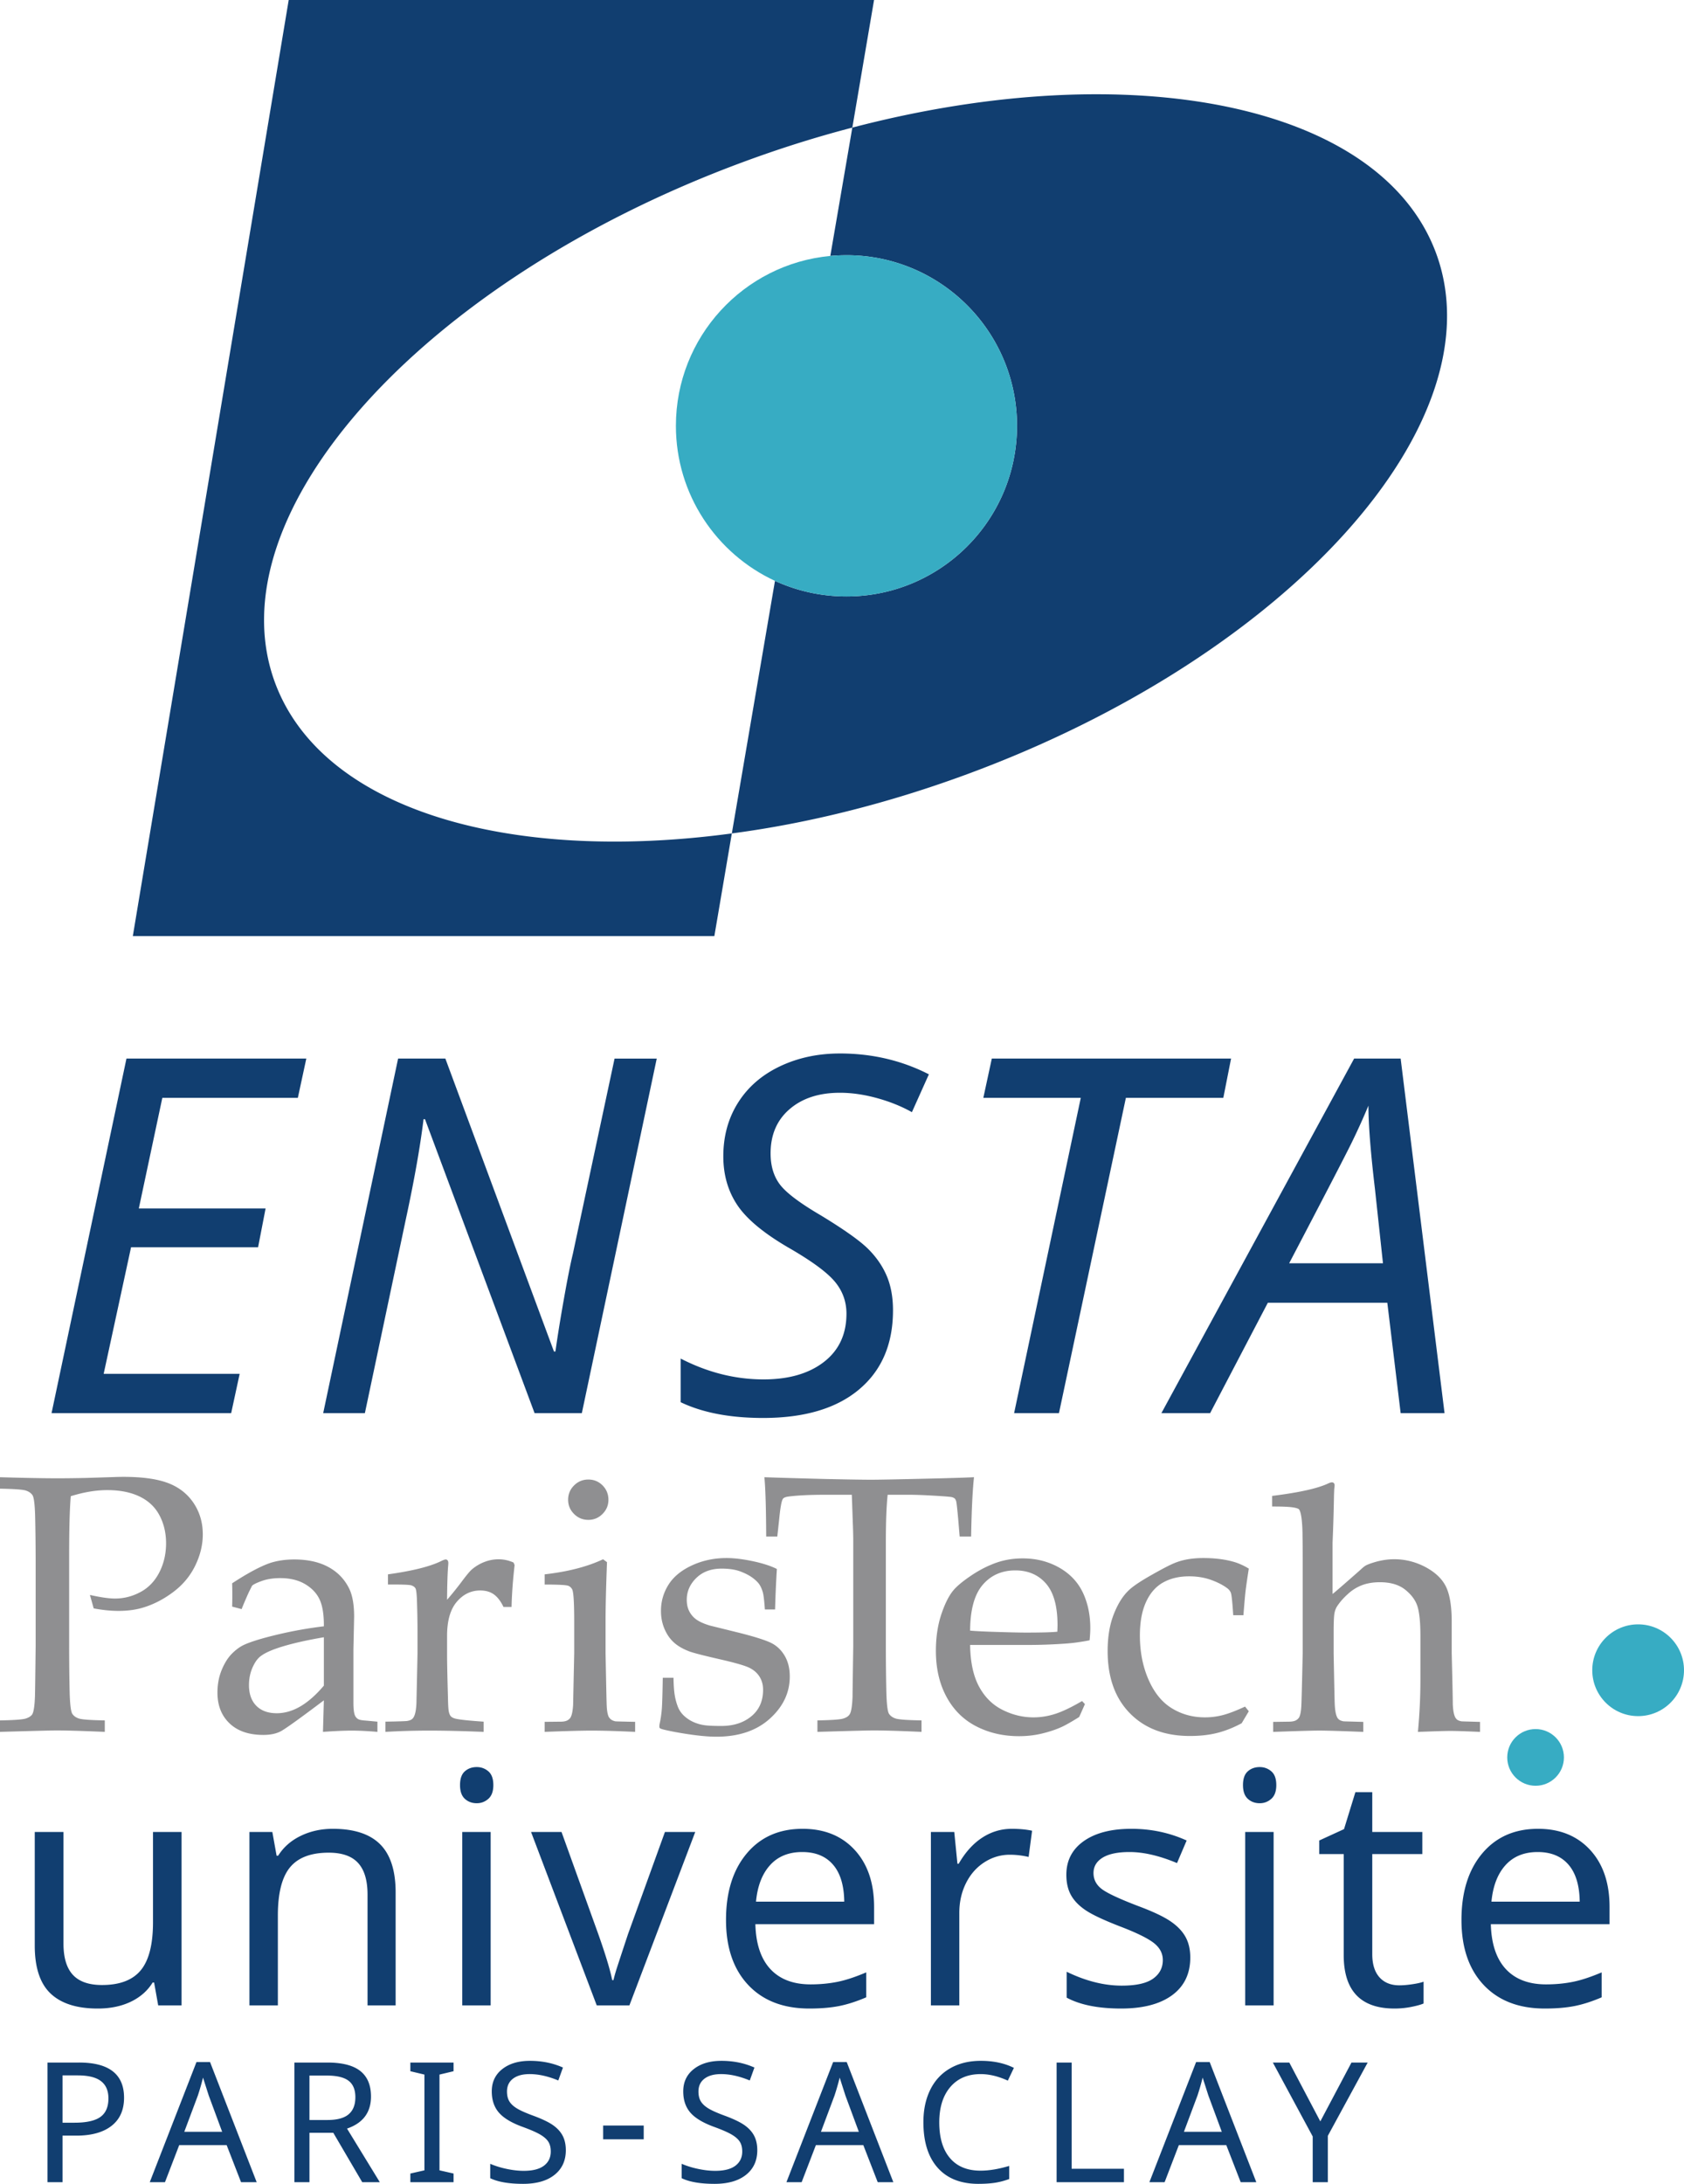 <svg xmlns="http://www.w3.org/2000/svg" viewBox="0 0 600 777.784"><path d="M303.68 45.445l-7.844 45.706a69.429 69.429 0 0 1 5.752-.261c33.574 0 60.768 27.193 60.768 60.767s-27.194 60.768-60.768 60.768c-9.099 0-17.728-1.988-25.468-5.544l-15.374 89.949c26.984-3.557 55.537-10.616 84.352-21.285C459.312 233.29 533.885 150.297 511.66 90.158 491.944 36.92 403.042 19.454 303.68 45.445zM98.002 243.175C75.776 183.086 150.35 100.04 264.563 57.786c13.126-4.864 26.253-8.995 39.117-12.342L311.42 0H102.865L47.327 333.384h207.195l6.224-36.554c-80.013 10.773-146.062-8.682-162.744-53.656zm-12.613 246.12H36.937l9.759-45.084h45.258l2.676-13.814H49.461l8.376-39.388h48.281l3.021-13.993H45.057l-26.69 126.273h63.999l3.023-13.993zm66.039-90.684l39.037 104.678h16.843l26.687-126.273h-15.028l-14.856 69.529c-.863 3.57-1.928 8.927-3.194 16.067-1.267 7.14-2.275 13.385-3.023 18.737h-.519l-38.693-104.333h-16.84l-26.687 126.273h14.854l14.509-68.664c3.051-14.105 5.183-26.112 6.391-36.014h.519zm147.829-23.408c-7.831 0-14.956 1.527-21.375 4.576-6.422 3.054-11.389 7.359-14.9 12.918-3.511 5.556-5.268 11.93-5.268 19.13 0 6.563 1.642 12.319 4.923 17.272 3.282 4.954 9.298 9.99 18.051 15.112 8.233 4.724 13.776 8.753 16.626 12.093 2.85 3.34 4.274 7.201 4.274 11.573 0 7.313-2.676 13.043-8.03 17.19-5.355 4.142-12.525 6.215-21.506 6.215-10.079 0-19.922-2.472-29.539-7.425v15.545c7.83 3.744 17.62 5.613 29.365 5.613 14.74 0 26.14-3.381 34.202-10.148 8.061-6.766 12.09-16.163 12.09-28.2 0-4.663-.75-8.749-2.241-12.262-1.502-3.514-3.718-6.721-6.655-9.632-2.936-2.906-8.52-6.864-16.753-11.874-7.487-4.377-12.351-8.033-14.596-10.97-2.247-2.936-3.368-6.649-3.368-11.138 0-6.624 2.257-11.879 6.78-15.765 4.52-3.89 10.492-5.83 17.92-5.83 4.203 0 8.608.633 13.214 1.9 4.607 1.269 8.749 2.939 12.436 5.012l6.047-13.48c-9.673-4.948-20.24-7.425-31.697-7.425zm139.367 1.813h-85.246l-3.023 13.993h34.722l-23.752 112.28h15.98l23.84-112.28h34.716l2.763-13.993zm43.844 0l-68.664 126.273h17.359l20.556-39.299h42.577l4.749 39.299h15.638l-15.638-126.273h-16.577zm-23.145 72.9c12.604-24.07 20.004-38.333 22.195-42.797a243.107 243.107 0 0 0 6.047-13.345c0 6.737.776 16.639 2.328 29.713l2.85 26.429h-33.42zM54.905 706.072l1.461 8.156h8.324v-61.759H54.51v32.174c0 7.834-1.443 13.518-4.331 17.042-2.888 3.524-7.5 5.286-13.837 5.286-4.689 0-8.146-1.21-10.378-3.626-2.232-2.42-3.345-6.123-3.345-11.108V652.47H12.382v40.442c0 7.834 1.882 13.534 5.651 17.098 3.769 3.565 9.366 5.342 16.792 5.342 4.46 0 8.38-.807 11.754-2.415 3.375-1.614 5.982-3.902 7.818-6.864h.508zm63.67-54.732c-4.165 0-7.97.838-11.42 2.508-3.45 1.665-6.13 4.02-8.043 7.058h-.562l-1.52-8.437h-8.155v61.759h10.124v-32.006c0-7.91 1.435-13.62 4.303-17.129 2.867-3.503 7.471-5.255 13.81-5.255 4.761 0 8.257 1.226 10.489 3.683 2.232 2.456 3.348 6.194 3.348 11.22v39.487h10.012V674.01c0-7.762-1.839-13.482-5.513-17.154-3.675-3.677-9.3-5.516-16.874-5.516zm56.243 1.129h-10.125v61.759h10.125v-61.759zm-4.952-10.24c1.576 0 2.955-.526 4.134-1.573 1.183-1.052 1.773-2.68 1.773-4.892 0-2.252-.59-3.881-1.773-4.898-1.18-1.01-2.558-1.516-4.134-1.516-1.685 0-3.102.505-4.246 1.516-1.144 1.017-1.716 2.646-1.716 4.898 0 2.211.572 3.84 1.716 4.892 1.144 1.047 2.561 1.573 4.246 1.573zm77.844 10.24h-10.8l-13.162 36.392c-2.551 7.722-3.938 11.95-4.163 12.681-.224.735-.42 1.41-.59 2.028-.168.617-.308 1.169-.42 1.66h-.453c-.712-3.601-2.362-9.055-4.948-16.369l-13.107-36.392h-10.855l23.4 61.759h11.641l23.457-61.759zm63.725 26.715c0-8.55-2.309-15.326-6.92-20.331-4.612-5.005-10.799-7.513-18.562-7.513-8.362 0-15.001 2.937-19.912 8.805-4.913 5.868-7.37 13.753-7.37 23.65 0 9.826 2.636 17.543 7.904 23.15 5.268 5.603 12.532 8.406 21.796 8.406 4.086 0 7.63-.301 10.633-.898 2.998-.598 6.205-1.63 9.617-3.095v-8.887c-3.974 1.69-7.446 2.825-10.406 3.402-2.964.582-6.095.873-9.394.873-6.187 0-10.967-1.818-14.343-5.454s-5.156-8.963-5.345-15.975h42.302v-6.133zm-42.077-1.91c.526-5.552 2.196-9.882 5.008-12.993 2.811-3.115 6.636-4.672 11.475-4.672 4.724 0 8.38 1.501 10.967 4.504 2.59 2.998 3.917 7.385 3.994 13.16h-31.444zm80.599-22.783c-3.228 2.104-6.021 5.194-8.38 9.285h-.45l-1.129-11.307h-8.324v61.759H341.8v-32.96c0-3.862.786-7.38 2.364-10.547 1.573-3.171 3.76-5.653 6.553-7.456 2.793-1.798 5.822-2.696 9.08-2.696 2.175 0 4.407.26 6.695.786l1.236-9.335c-2.099-.455-4.52-.68-7.252-.68-3.79 0-7.298 1.052-10.52 3.151zm42.919 7.114c2.17-1.327 5.362-1.996 9.56-1.996 5.025 0 10.669 1.317 16.93 3.937l3.432-8.043c-6.113-2.774-12.676-4.163-19.688-4.163-7.2 0-12.86 1.466-16.986 4.392-4.126 2.922-6.19 6.915-6.19 11.976 0 2.855.557 5.27 1.66 7.257 1.109 1.992 2.845 3.78 5.204 5.373 2.365 1.593 6.45 3.513 12.262 5.766 5.7 2.175 9.668 4.106 11.9 5.791 2.226 1.69 3.345 3.754 3.345 6.19 0 2.773-1.165 4.99-3.488 6.639s-6.037 2.471-11.139 2.471c-6.297 0-12.844-1.65-19.63-4.948v9.223c4.8 2.59 11.27 3.881 19.406 3.881 7.798 0 13.855-1.583 18.17-4.75 4.31-3.17 6.466-7.64 6.466-13.415 0-2.89-.582-5.363-1.742-7.426-1.164-2.063-2.972-3.917-5.428-5.566-2.457-1.65-6.251-3.432-11.389-5.347-6.864-2.625-11.23-4.678-13.105-6.16-1.879-1.48-2.814-3.345-2.814-5.597 0-2.323 1.088-4.152 3.264-5.485zm50.779 52.623h10.127v-61.759h-10.127v61.759zm9.31-83.362c-1.18-1.01-2.559-1.516-4.132-1.516-1.69 0-3.105.505-4.249 1.516-1.144 1.017-1.716 2.646-1.716 4.898 0 2.211.572 3.84 1.716 4.892 1.144 1.047 2.559 1.573 4.25 1.573 1.572 0 2.95-.526 4.13-1.573 1.186-1.052 1.773-2.68 1.773-4.892 0-2.252-.587-3.881-1.772-4.898zm45.646 76.217c-3.039 0-5.413-.955-7.12-2.865-1.705-1.915-2.558-4.652-2.558-8.217v-35.657h17.834v-7.875h-17.834v-14.177h-6.016l-4.05 13.16-8.835 4.05v4.842h8.723v35.943c0 12.711 6.036 19.064 18.11 19.064 2.027 0 4.024-.194 5.99-.587 1.971-.393 3.422-.797 4.361-1.21v-7.763c-.904.337-2.232.638-3.993.899-1.767.265-3.305.393-4.612.393zm74.863-27.9c0-8.548-2.308-15.325-6.92-20.33-4.611-5.005-10.801-7.513-18.564-7.513-8.36 0-14.999 2.937-19.912 8.805s-7.364 13.753-7.364 23.65c0 9.826 2.63 17.543 7.9 23.15 5.27 5.603 12.533 8.406 21.797 8.406 4.086 0 7.63-.301 10.633-.898 2.998-.598 6.205-1.63 9.616-3.095v-8.887c-3.973 1.69-7.446 2.825-10.408 3.402-2.962.582-6.092.873-9.391.873-6.185 0-10.97-1.818-14.346-5.454-3.37-3.636-5.153-8.963-5.342-15.975h42.301v-6.133zm-42.076-1.91c.526-5.55 2.196-9.881 5.005-12.992 2.814-3.115 6.639-4.672 11.475-4.672 4.724 0 8.38 1.501 10.97 4.504 2.59 2.998 3.917 7.385 3.994 13.16h-31.444zM28.196 734.585H16.915v42.618h5.362v-16.587h4.898c5.403 0 9.59-1.16 12.565-3.483 2.973-2.324 4.459-5.659 4.459-10.015 0-8.355-5.335-12.533-16.003-12.533zm7.579 19.371c-1.905 1.369-4.975 2.053-9.21 2.053h-4.288V739.16H27.7c3.75 0 6.508.68 8.278 2.043 1.767 1.358 2.653 3.406 2.653 6.149 0 3.033-.952 5.234-2.857 6.603zm34.227-19.544l-16.647 42.791h5.422l5.073-13.207h16.907l5.13 13.207h5.57L74.84 734.411H70zm-4.344 24.835l4.84-12.916a86.71 86.71 0 0 0 1.835-6.383l2.04 6.383 4.78 12.916H65.658zm66.524-12.563c0-4.045-1.267-7.073-3.802-9.08-2.538-2.013-6.448-3.019-11.734-3.019h-11.748v42.618h5.362v-17.609h8.483l10.321 17.61h6.266l-11.69-19.096c5.695-1.961 8.542-5.77 8.542-11.424zm-15.536 8.365h-6.386v-15.832h6.093c3.616 0 6.228.618 7.842 1.854s2.42 3.192 2.42 5.873-.796 4.704-2.39 6.062c-1.593 1.364-4.121 2.043-7.579 2.043zm29.562-17.374l5.015 1.195v34.105l-5.015 1.138v3.09h15.393v-3.09l-5.015-1.138v-34.105l5.015-1.195v-3.09h-15.393v3.09zm50.843 19.223c-1.555-1.098-3.917-2.227-7.084-3.396-2.642-.97-4.583-1.834-5.816-2.595-1.234-.756-2.127-1.598-2.682-2.518-.554-.924-.83-2.088-.83-3.488 0-1.96.713-3.488 2.143-4.575 1.427-1.088 3.404-1.63 5.932-1.63 3.148 0 6.55.756 10.203 2.273l1.66-4.606c-3.575-1.594-7.492-2.39-11.746-2.39-4.083 0-7.372.98-9.87 2.941-2.496 1.966-3.745 4.607-3.745 7.931 0 3.09.845 5.613 2.536 7.564 1.693 1.956 4.509 3.651 8.454 5.086 2.778 1.011 4.854 1.915 6.223 2.712 1.371.797 2.347 1.655 2.931 2.569.583.909.874 2.078.874 3.493 0 2.14-.807 3.82-2.418 5.046-1.614 1.225-4.015 1.838-7.201 1.838-1.867 0-3.874-.224-6.021-.674-2.148-.444-4.124-1.057-5.932-1.833v5.127c2.76 1.343 6.667 2.012 11.72 2.012 4.78 0 8.511-1.067 11.192-3.207 2.684-2.135 4.025-5.06 4.025-8.774 0-1.981-.37-3.687-1.109-5.117-.738-1.425-1.884-2.691-3.44-3.79zm17.844 5.03h14.458v-4.898h-14.458v4.898zm50.375-5.03c-1.555-1.098-3.917-2.227-7.083-3.396-2.643-.97-4.584-1.834-5.817-2.595-1.234-.756-2.127-1.598-2.681-2.518-.555-.924-.83-2.088-.83-3.488 0-1.96.712-3.488 2.142-4.575 1.427-1.088 3.404-1.63 5.932-1.63 3.148 0 6.55.756 10.204 2.273l1.66-4.606c-3.575-1.594-7.493-2.39-11.747-2.39-4.083 0-7.372.98-9.869 2.941-2.497 1.966-3.746 4.607-3.746 7.931 0 3.09.845 5.613 2.536 7.564 1.693 1.956 4.51 3.651 8.454 5.086 2.779 1.011 4.855 1.915 6.223 2.712 1.371.797 2.347 1.655 2.932 2.569.582.909.873 2.078.873 3.493 0 2.14-.807 3.82-2.418 5.046-1.614 1.225-4.014 1.838-7.201 1.838-1.867 0-3.874-.224-6.021-.674-2.148-.444-4.124-1.057-5.932-1.833v5.127c2.76 1.343 6.667 2.012 11.72 2.012 4.78 0 8.511-1.067 11.192-3.207 2.684-2.135 4.025-5.06 4.025-8.774 0-1.981-.37-3.687-1.108-5.117-.738-1.425-1.885-2.691-3.44-3.79zm31.574-22.486l-16.646 42.791h5.42l5.075-13.207h16.906l5.128 13.207h5.566l-16.608-42.791h-4.841zm-4.343 24.835l4.838-12.916a88.014 88.014 0 0 0 1.834-6.383l2.043 6.383 4.78 12.916H292.5zm56.904-20.55c3.054 0 6.277.776 9.678 2.328l2.16-4.545c-3.345-1.67-7.272-2.508-11.777-2.508-4.198 0-7.849.894-10.949 2.682-3.1 1.787-5.46 4.335-7.083 7.64-1.624 3.304-2.431 7.15-2.431 11.541 0 6.997 1.69 12.405 5.086 16.225 3.391 3.815 8.223 5.725 14.499 5.725 2.176 0 4.1-.122 5.776-.362 1.67-.245 3.406-.695 5.214-1.359v-4.662c-3.79 1.128-7.2 1.69-10.229 1.69-4.704 0-8.33-1.491-10.873-4.474-2.548-2.982-3.82-7.226-3.82-12.726 0-5.322 1.313-9.52 3.933-12.59 2.625-3.074 6.23-4.606 10.816-4.606zm32.42-4.112h-5.363v42.618h23.993v-4.78h-18.63v-37.838zm44.338-.173l-16.643 42.791h5.423l5.071-13.207h16.91l5.127 13.207h5.567l-16.613-42.791h-4.842zm-4.34 24.835l4.836-12.916a85.417 85.417 0 0 0 1.838-6.383l2.043 6.383 4.78 12.916h-13.498zm48.597-3.703l-11.051-20.959h-5.858l14.198 26.322v16.296h5.393v-16.526l14.197-26.092h-5.776l-11.103 20.96z" fill="#113e70"/><path d="M301.588 90.89c-1.935 0-3.87.104-5.752.261-30.855 2.876-55.015 28.867-55.015 60.506 0 24.474 14.434 45.55 35.3 55.224 7.74 3.556 16.368 5.544 25.467 5.544 33.574 0 60.768-27.194 60.768-60.768S335.162 90.89 301.588 90.89zM547.12 615.815c-5.577 0-10.098 4.52-10.098 10.098 0 5.577 4.52 10.097 10.098 10.097 5.577 0 10.097-4.52 10.097-10.097s-4.52-10.098-10.097-10.098zm36.538-37.295c-9.026 0-16.343 7.316-16.343 16.342s7.317 16.343 16.343 16.343S600 603.888 600 594.862s-7.317-16.342-16.342-16.342z" fill="#37acc3"/><path d="M59.935 528.22c-3.873-1.487-9.192-2.232-15.957-2.232a82.46 82.46 0 0 0-3.064.062l-10.02.319c-3.745.086-7.277.129-10.596.129-4.979 0-11.743-.13-20.298-.382v4.083c5.065.087 8.138.31 9.223.671 1.085.361 1.872.916 2.362 1.66.49.746.798 3.14.927 7.183.129 5.528.19 11.189.19 16.975v29.553c-.126 11.19-.214 17.232-.255 18.126-.129 3.277-.448 5.339-.956 6.193-.427.637-1.193 1.138-2.299 1.499-1.108.36-4.17.583-9.192.67v4.084c11.873-.34 18.531-.51 19.979-.51 3.703 0 9.487.17 17.36.51v-4.083c-5.063-.088-8.137-.311-9.223-.671-1.084-.361-1.871-.93-2.361-1.694-.49-.766-.796-3.169-.925-7.21a720.671 720.671 0 0 1-.192-16.914v-32.17c0-9.617.193-16.678.575-21.192 4.637-1.445 8.977-2.17 13.021-2.17 4.51 0 8.349.766 11.521 2.294 3.169 1.532 5.53 3.773 7.084 6.725 1.553 2.954 2.33 6.254 2.33 9.907 0 3.78-.797 7.235-2.394 10.357-1.595 3.122-3.828 5.459-6.701 7.008-2.873 1.55-5.905 2.327-9.096 2.327-2.17 0-5.147-.425-8.935-1.28l1.34 4.788c3.148.596 6.085.894 8.808.894 3.232 0 6.128-.38 8.68-1.147 3.744-1.105 7.34-2.948 10.787-5.524 3.447-2.573 6.074-5.711 7.883-9.414 1.808-3.703 2.713-7.425 2.713-11.169 0-4.17-1.085-7.882-3.255-11.136-2.17-3.255-5.192-5.629-9.063-7.119zm67.708 84.062c-.553-.298-.956-.766-1.213-1.404-.34-.894-.51-2.364-.51-4.407v-19.016l.254-11.684c0-4.124-.552-7.379-1.657-9.766-1.62-3.403-4.086-6.02-7.406-7.848-3.32-1.829-7.405-2.745-12.253-2.745-3.279 0-6.235.448-8.874 1.338-3.444 1.238-7.873 3.62-13.275 7.152.041 1.065.064 2.49.064 4.275 0 1.701-.023 3.043-.064 4.02l3.384.895c.552-1.445 1.404-3.445 2.553-6l1.148-2.3c.426-.468 1.585-1.04 3.477-1.722 1.895-.68 4.096-1.019 6.608-1.019 3.487 0 6.447.72 8.871 2.17 2.425 1.445 4.15 3.296 5.17 5.549 1.021 2.258 1.51 5.405 1.469 9.447a145.01 145.01 0 0 0-16.5 2.937c-5.553 1.32-9.564 2.554-12.031 3.702-1.446.684-2.872 1.736-4.278 3.16-1.404 1.428-2.606 3.35-3.605 5.777-1 2.427-1.499 5.106-1.499 8.043 0 4.551 1.435 8.2 4.307 10.945 2.873 2.746 6.884 4.117 12.031 4.117 2.468 0 4.51-.414 6.128-1.246 1.617-.829 6.766-4.518 15.447-11.07l-.319 11.23c4.253-.297 7.66-.447 10.21-.447 2.639 0 5.703.15 9.193.448v-3.637l-4.148-.384c-1.363-.083-2.258-.258-2.682-.51zm-12.254-11.935c-2.767 3.276-5.544 5.73-8.33 7.372-2.787 1.636-5.606 2.455-8.457 2.455-3.107 0-5.53-.882-7.276-2.646-1.747-1.768-2.617-4.224-2.617-7.372 0-2.597.551-4.958 1.66-7.086.722-1.445 1.573-2.53 2.554-3.255 1.616-1.234 4.38-2.426 8.295-3.574 3.914-1.15 8.638-2.19 14.171-3.127v17.233zm62.28-45c-1.786 0-3.508.33-5.167.989a15.339 15.339 0 0 0-4.405 2.65c-.725.638-1.895 2.042-3.513 4.212a115.155 115.155 0 0 1-5.296 6.572c.041-5.444.17-9.467.383-12.059.042-.386.065-.725.065-1.023 0-.426-.088-.746-.256-.957a.863.863 0 0 0-.704-.319c-.298 0-.871.212-1.722.637-3.957 1.914-10.234 3.467-18.83 4.66v3.636c4.851-.041 7.629.054 8.33.29.702.232 1.191.585 1.469 1.052.276.468.455 1.96.541 4.469.128 3.914.193 7.574.193 10.979v7.594c0 .51-.13 6.445-.383 17.81-.086 2.082-.342 3.614-.767 4.592-.214.514-.5.907-.862 1.18-.36.278-.904.48-1.628.608-.382.088-2.977.17-7.786.258v3.636a271.804 271.804 0 0 1 15.83-.448c5.277 0 11.658.15 19.147.448v-3.637c-5.616-.384-9.063-.765-10.34-1.15-.639-.212-1.096-.478-1.372-.8-.277-.32-.5-.837-.67-1.562-.17-.723-.278-2.402-.32-5.044-.212-7.445-.318-12.572-.318-15.38v-6.573c0-5.405 1.148-9.46 3.447-12.16 2.297-2.703 5.083-4.054 8.36-4.054 1.957 0 3.584.468 4.882 1.404 1.3.936 2.438 2.428 3.415 4.469h2.874c.085-4.3.445-9.277 1.085-14.935l-.383-.894c-1.745-.766-3.512-1.15-5.298-1.15zm40.006 57.03a3.405 3.405 0 0 1-.83-.989c-.426-.978-.661-2.531-.702-4.66-.044-.894-.17-6.87-.384-17.937v-11.616c0-4.808.17-11.745.511-20.806l-1.403-1.023c-5.618 2.642-12.555 4.427-20.809 5.363v3.636c5.021 0 7.86.161 8.521.481.658.319 1.116.8 1.373 1.437.425 1.192.637 4.957.637 11.298v11.23c-.254 11.663-.383 17.768-.383 18.319-.129 2.17-.425 3.68-.894 4.535a2.992 2.992 0 0 1-1.116 1.051c-.489.278-1.18.435-2.074.48l-6.064.063v3.574c7.745-.298 13.32-.448 16.723-.448 3.873 0 9.041.15 15.51.448v-3.574c-4.468-.087-6.829-.15-7.083-.19-.683-.17-1.193-.394-1.533-.671zm-8.042-71.07c1.955 0 3.638-.704 5.041-2.108 1.404-1.405 2.106-3.086 2.106-5.04 0-2-.692-3.703-2.072-5.107-1.384-1.403-3.076-2.108-5.075-2.108s-3.703.705-5.107 2.108c-1.405 1.404-2.107 3.106-2.107 5.107 0 1.954.702 3.635 2.107 5.04 1.404 1.404 3.106 2.108 5.107 2.108zm65.026 43.783c-2.023-.978-5.713-2.145-11.073-3.51l-10.596-2.615c-2-.596-3.554-1.267-4.66-2.013a8.21 8.21 0 0 1-2.649-2.903c-.66-1.19-.99-2.619-.99-4.28 0-2.977 1.137-5.569 3.416-7.785 2.275-2.211 5.287-3.316 9.032-3.316 2.636 0 4.86.338 6.67 1.018 1.807.684 3.286 1.458 4.435 2.331 1.15.874 1.957 1.69 2.426 2.457.467.766.84 1.64 1.117 2.618.276.98.52 3.022.733 6.128h3.638c.129-4.895.34-9.702.638-14.424-2.21-1.106-5.085-2.033-8.616-2.779-3.533-.742-6.64-1.115-9.319-1.115-4.468 0-8.595.883-12.383 2.648-3.786 1.767-6.564 4.062-8.327 6.894-1.768 2.83-2.652 5.922-2.652 9.285 0 2.3.417 4.428 1.245 6.383.831 1.958 1.949 3.573 3.353 4.85 1.404 1.279 3.297 2.364 5.68 3.258 1.573.55 5.063 1.445 10.468 2.68 5.401 1.234 8.923 2.231 10.562 2.998s2.895 1.832 3.767 3.193c.87 1.364 1.308 2.936 1.308 4.722 0 4-1.393 7.147-4.18 9.446-2.786 2.299-6.351 3.446-10.691 3.446-2.638 0-4.608-.083-5.904-.253a14.57 14.57 0 0 1-3.831-1.055 12.414 12.414 0 0 1-3.478-2.232 8.717 8.717 0 0 1-2.361-3.513 20.979 20.979 0 0 1-1.085-4.24c-.213-1.45-.342-3.405-.384-5.873h-3.829c-.086 5.529-.192 9.168-.32 10.913a40.477 40.477 0 0 1-.765 5.363 5.552 5.552 0 0 0-.129 1.083c0 .297.087.511.256.639.258.253 2.064.7 5.425 1.338 6.087 1.106 10.957 1.66 14.617 1.66 7.956 0 14.307-2.136 19.053-6.414 4.745-4.274 7.117-9.285 7.117-15.03 0-2.894-.619-5.37-1.851-7.438-1.236-2.061-2.864-3.582-4.883-4.563zm41.604-52.72h7.787c2.127 0 5.019.107 8.68.318 3.66.215 5.786.385 6.382.513.468.125.818.3 1.054.51.232.211.414.575.542 1.085.128.51.361 2.618.703 6.32l.51 6.126h4.084c.17-9.319.51-16.36 1.022-21.126-3.49.17-9.044.34-16.66.51-10.51.256-17.21.384-20.103.384-2.682 0-8.043-.086-16.086-.257-9.914-.257-17.19-.467-21.829-.637.382 3.913.596 10.958.64 21.126h3.957l.702-6.445c.383-3.918.808-6.237 1.275-6.957.298-.426.96-.705 1.98-.834 3.232-.421 7.595-.637 13.084-.637h9.509l.383 10.788c.085 2.129.129 4.085.129 5.873v37.21c-.17 11.191-.256 17.233-.256 18.127-.129 3.277-.47 5.339-1.021 6.193-.382.637-1.128 1.138-2.232 1.499-1.11.36-4.193.583-9.257.67v4.084c11.616-.34 18.255-.51 19.914-.51 3.83 0 9.552.17 17.17.51v-4.083c-5.064-.088-8.137-.311-9.224-.671-1.083-.361-1.873-.93-2.36-1.694-.49-.766-.8-3.169-.927-7.21a735.972 735.972 0 0 1-.191-16.914v-37.339c0-6.937.212-12.444.639-16.533zm61.072 25.913c-3.851-2.17-8.167-3.255-12.93-3.255-3.917 0-7.554.703-10.916 2.108-2.552 1.021-5.125 2.413-7.717 4.177-2.597 1.769-4.51 3.33-5.745 4.692-1.703 1.872-3.224 4.78-4.563 8.715-1.34 3.935-2.012 8.348-2.012 13.243 0 6.255 1.26 11.713 3.778 16.372 2.518 4.659 6.05 8.159 10.596 10.499 4.545 2.339 9.621 3.512 15.237 3.512 2.85 0 5.567-.311 8.142-.93 2.577-.612 4.863-1.37 6.859-2.263 1.367-.594 3.513-1.807 6.444-3.637l2.046-4.597-1.02-1.085c-3.792 2.215-6.965 3.735-9.541 4.563-2.575.83-5.16 1.248-7.76 1.248-3.828 0-7.522-.896-11.075-2.684-3.553-1.785-6.337-4.564-8.357-8.329-2.02-3.764-3.07-8.689-3.158-14.777h20.52c4.596 0 9.2-.169 13.806-.508 2.427-.17 5.177-.551 8.241-1.148.175-1.702.258-3.15.258-4.34 0-4.725-.895-8.958-2.677-12.702-1.788-3.744-4.613-6.704-8.456-8.876v.002zm-.613 22.852c-1.788.211-5.517.318-11.19.318-2.386 0-6.76-.107-13.112-.318-3.32-.13-5.58-.257-6.777-.386.045-7.421 1.536-12.85 4.475-16.288 2.94-3.437 6.825-5.155 11.637-5.155 4.565 0 8.208 1.568 10.942 4.709 2.725 3.138 4.092 8.063 4.092 14.762 0 .551-.026 1.338-.067 2.358zm37.68-17.523c2.617-1.466 5.71-2.198 9.284-2.198 2.854 0 5.48.434 7.886 1.303 2.402.874 4.368 1.905 5.9 3.099.597.51.981 1.083 1.153 1.722.251 1.023.508 3.595.765 7.724h3.637c.339-4.428.616-7.479.828-9.16.215-1.677.575-4.16 1.085-7.435-1.955-1.192-3.914-2.041-5.869-2.554-3.064-.808-6.51-1.21-10.34-1.21-4.042 0-7.513.617-10.404 1.847-1.578.641-4.332 2.074-8.267 4.311-3.938 2.232-6.605 4.051-8.01 5.454-2.087 2.005-3.842 4.842-5.267 8.524-1.424 3.68-2.136 8.009-2.136 12.987 0 9.405 2.65 16.798 7.947 22.182 5.296 5.383 12.41 8.07 21.349 8.07 3.615 0 6.862-.36 9.731-1.083 2.875-.723 5.779-1.873 8.715-3.447l2.55-4.273-1.337-1.662c-3.235 1.491-5.884 2.503-7.947 3.032-2.063.534-4.18.8-6.349.8-4.34 0-8.266-1.078-11.779-3.226-3.512-2.146-6.287-5.563-8.328-10.243-2.042-4.68-3.065-9.913-3.065-15.704 0-4.721.725-8.68 2.17-11.869 1.445-3.193 3.48-5.521 6.097-6.99zm106.27 49.435c-.677-.128-1.186-.34-1.525-.593-.337-.287-.6-.65-.764-1.06-.423-.935-.679-2.419-.763-4.497 0-.679-.042-3.774-.17-9.245l-.212-8.82v-11.238c0-5.514-.678-9.67-2.035-12.469-1.358-2.8-3.817-5.13-7.295-6.997-3.52-1.866-7.25-2.8-11.153-2.8-2.077 0-4.24.297-6.445.892-1.613.467-2.842.89-3.648 1.316-.467.252-1.103.76-1.909 1.524-.508.468-2.162 1.91-4.92 4.326-2.755 2.418-4.451 3.86-5.045 4.326v-18.355c.245-5.651.414-11.306.508-16.962l.086-2.121c.085-.551.126-.975.126-1.272 0-.34-.084-.594-.254-.764-.17-.211-.425-.297-.721-.297s-.72.128-1.272.382c-3.732 1.78-10.432 3.266-20.017 4.453v3.774c5.216 0 8.142.17 9.465.893 0 0 .197.198.331.465 1.026 2.033 1.035 8.54 1.035 8.54 0 .52.01 1.3.03 2.188.03 2.403.038 4.783.038 7.118v33.035c-.254 11.663-.424 17.769-.467 18.32-.084 2.163-.34 3.69-.805 4.538-.255.425-.636.764-1.145 1.06-.466.255-1.187.424-2.12.467l-5.98.085v3.562c8.396-.297 13.868-.466 16.37-.466 2.925 0 8.142.169 15.732.466v-3.561c-4.452-.13-6.784-.172-7.081-.213-.679-.128-1.187-.34-1.526-.593a2.45 2.45 0 0 1-.807-1.06c-.424-.976-.678-2.546-.763-4.666-.043-.89-.17-6.87-.382-17.897v-7.463c0-3.308.085-5.47.255-6.573.169-1.103.508-1.993 1.018-2.757 1.06-1.613 2.374-3.054 3.901-4.411a15.324 15.324 0 0 1 5.046-3.096c1.824-.678 3.903-1.017 6.276-1.017 3.69 0 6.659.848 8.906 2.587 2.206 1.739 3.69 3.69 4.411 5.852.721 2.163 1.103 5.725 1.103 10.645v15.818c0 5.98-.297 12.086-.89 18.405 5.81-.212 9.668-.34 11.534-.34 2.206 0 5.766.128 10.602.34v-3.561c-4.156-.129-6.403-.172-6.657-.213h-.001z" fill="#8f8f91"/></svg>